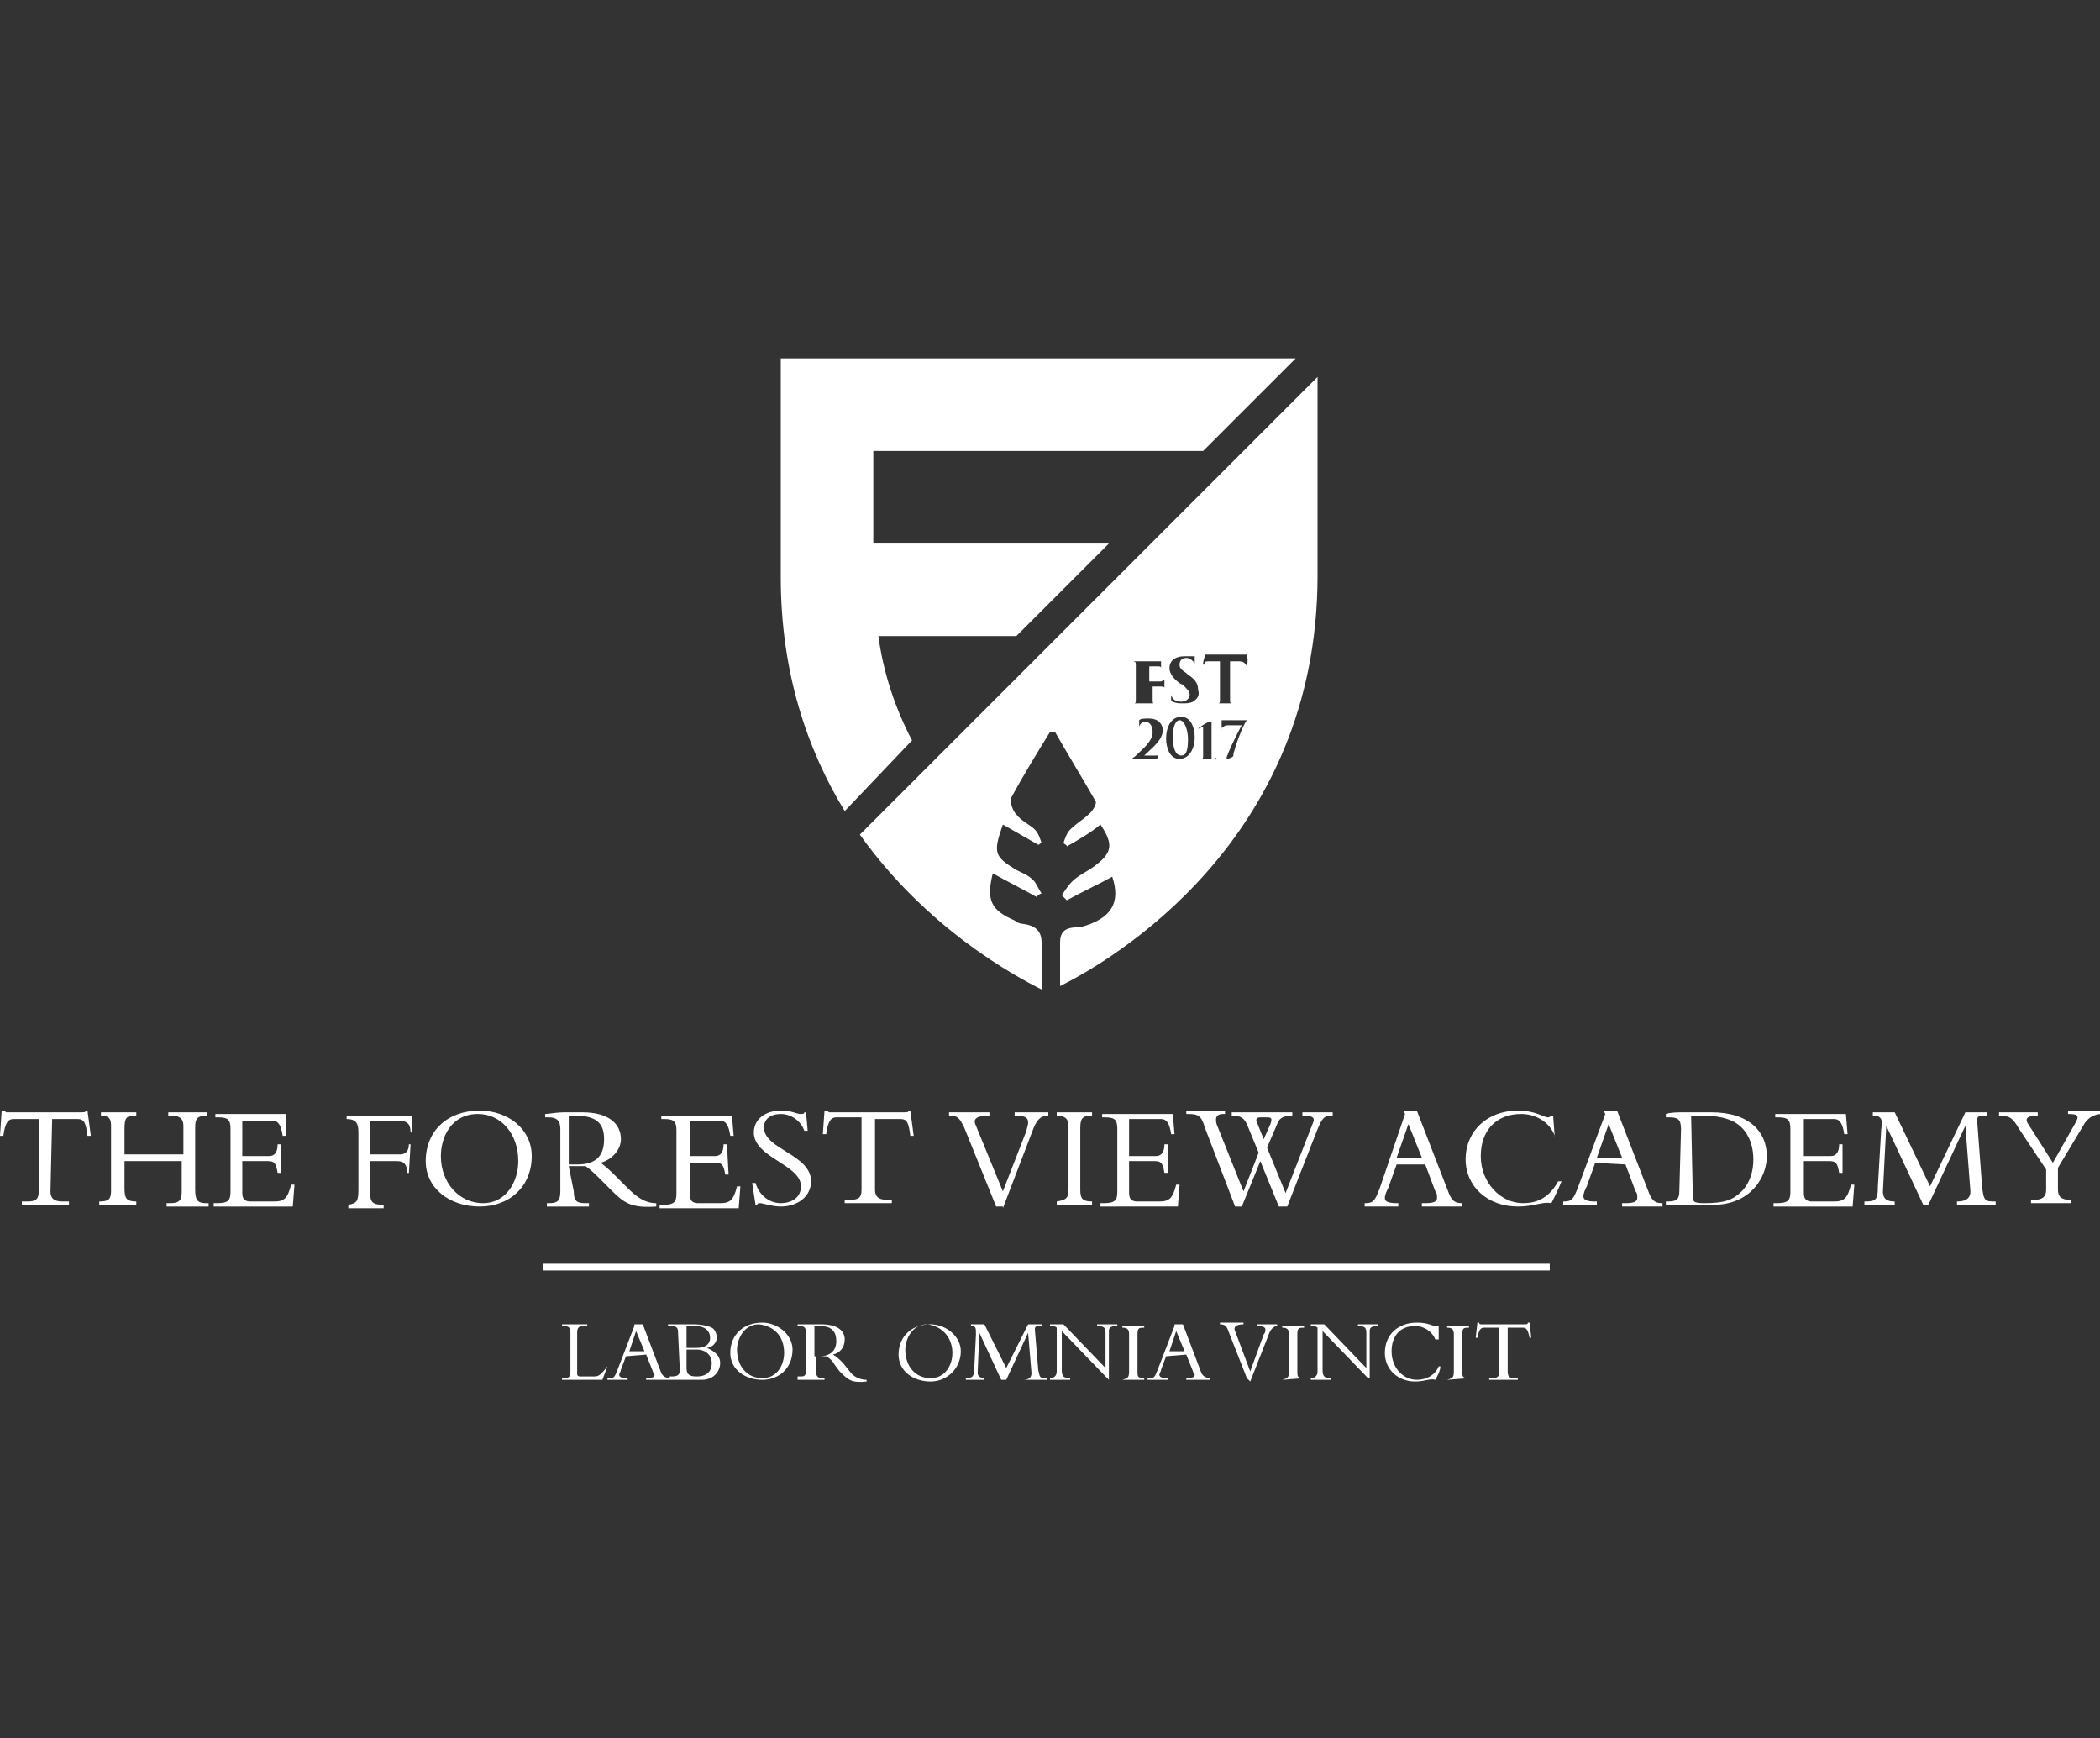 <svg xmlns="http://www.w3.org/2000/svg" xmlns:xlink="http://www.w3.org/1999/xlink" id="e8e8d8f7-fc2d-4684-abda-98e6b26dc218" x="0px" y="0px" viewBox="0 0 124.8 103.3" style="enable-background:new 0 0 124.8 103.3;" xml:space="preserve"><rect x="0" y="0" width="124.8" height="103.3" fill="#333333" stroke="none"/><style type="text/css">	.st0{fill:#FFFFFF;}</style><path class="st0" d="M122,69.1l-1.4-2.2c-0.3-0.4-0.2-0.6,0.5-0.6v-0.2h-2.3v0.2c0.6,0,0.8,0.1,1.2,0.8l1.6,2.4v1.2 c0,0.4-0.2,0.6-0.7,0.6h-0.2v0.2h2.4v-0.2h-0.1c-0.5,0-0.7-0.2-0.7-0.6v-1.3l1.5-2.5c0.2-0.4,0.6-0.7,1.1-0.7v-0.2h-2v0.2 c0.6,0,0.7,0.1,0.4,0.6L122,69.1z M114.6,71.6l2.2-4.7h0l0.3,3.9c0,0.5-0.4,0.6-0.8,0.6v0.2h2.3v-0.2c-0.6,0-0.7,0-0.8-0.8l-0.3-4 c0-0.3,0.1-0.3,0.6-0.3v-0.2h-1.3l-2.1,4.4l-2.1-4.4h-1.3v0.2c0.5,0,0.6,0.2,0.5,0.8l-0.2,3.4c0,0.8-0.1,0.9-0.8,0.9v0.2h1.8v-0.2 c-0.4,0-0.7-0.1-0.7-0.6l0.2-3.9h0l2.2,4.7H114.6z M109.5,68h-0.2c0,0.5-0.2,0.7-0.5,0.7h-1.6v-2.2h1.8c0.3,0,0.5,0.2,0.6,0.9h0.2 l-0.1-1.2h-4.2v0.2h0.2c0.6,0,0.7,0.2,0.7,0.7v3.7c0,0.5-0.1,0.7-0.8,0.7h-0.2v0.2h4.7l0.1-1.3h-0.2c-0.2,0.8-0.4,1-1,1h-1.3 c-0.3,0-0.5-0.1-0.5-0.5v-1.9h1.5c0.4,0,0.5,0.1,0.6,0.7h0.2V68z M100.5,66.3c0.1,0,0.3,0,0.7,0c1.2,0,1.9,0.3,2.3,0.7 c0.5,0.5,0.7,1.2,0.7,1.9c0,0.7-0.2,1.4-0.7,1.9c-0.5,0.5-1,0.7-2.2,0.7c-0.7,0-0.7-0.1-0.7-0.5L100.5,66.3z M99.8,70.8 c0,0.5-0.2,0.6-0.7,0.6h-0.1v0.2h2.8c2.2,0,3.2-1.6,3.2-2.9c0-1.4-1-2.6-3.3-2.6c-0.5,0-1,0-1.5,0c-0.5,0-0.9,0-1.2,0.1v0.2h0.2 c0.5,0,0.7,0.1,0.7,0.7L99.8,70.8z M96.4,68.8h-1.5l0.7-2L96.4,68.8z M96.6,69.2l0.6,1.6c0.1,0.1,0.1,0.2,0.1,0.4 c0,0.2-0.2,0.3-0.7,0.3h-0.2v0.2h2.4v-0.2c-0.4,0-0.6-0.1-0.8-0.6L96.1,66h-0.8l0.1,0.2l-1.6,4.3c-0.3,0.8-0.4,0.9-0.9,0.9v0.2h2 v-0.2h-0.1c-0.5,0-0.7-0.1-0.7-0.3c0-0.2,0.1-0.4,0.2-0.6l0.5-1.4L96.6,69.2z M92.4,67.6l-0.1-1.3h-0.1c0,0-0.1,0.1-0.2,0.1 c-0.3,0-0.7-0.4-1.8-0.4c-1.8,0-3.1,1.2-3.1,2.9c0,1.6,1.3,2.8,3.1,2.8c1,0,1.4-0.3,2-0.2c0.2-0.4,0.4-0.8,0.6-1.3h-0.2 c-0.6,1.1-1.4,1.3-2.1,1.3c-1.3,0-2.5-1.2-2.5-2.8c0-1.5,0.9-2.5,2.4-2.5c0.9,0,1.7,0.5,2,1.3L92.4,67.6z M84.5,68.8H83l0.7-2 L84.5,68.8z M84.7,69.2l0.6,1.6c0.1,0.1,0.1,0.2,0.1,0.4c0,0.2-0.2,0.3-0.7,0.3h-0.2v0.2h2.4v-0.2c-0.4,0-0.6-0.1-0.8-0.6L84.2,66 h-0.8l0.1,0.2L82,70.6c-0.3,0.8-0.4,0.9-0.9,0.9v0.2h2v-0.2h-0.1c-0.5,0-0.7-0.1-0.7-0.3c0-0.2,0.1-0.4,0.2-0.6l0.5-1.4L84.7,69.2z  M75.1,67.7l-0.4-1c-0.1-0.2,0-0.3,0.2-0.3h0.4c0.3,0,0.3,0.1,0.2,0.4L75.1,67.7z M76.5,71.7l1.8-4.6c0.3-0.7,0.4-0.8,0.9-0.8v-0.2 h-1.8v0.2c0.6,0,0.8,0.1,0.6,0.5l-1.6,4.1l-1.1-2.7l0.6-1.4c0.1-0.3,0.3-0.5,0.9-0.5v-0.2h-3.6v0.2c0.5,0,0.7,0.1,0.9,0.5l0.7,1.7 l-0.9,2.3l-1.6-4c-0.1-0.4,0-0.6,0.4-0.6h0.1v-0.2h-2.3v0.2h0.1c0.6,0,0.8,0.1,1,0.8l1.8,4.7h0.4l1.1-2.7l1.1,2.7L76.5,71.7z  M69.4,68h-0.2c0,0.5-0.2,0.7-0.5,0.7h-1.6v-2.2H69c0.3,0,0.5,0.2,0.6,0.9h0.2l-0.1-1.2h-4.2v0.2h0.2c0.6,0,0.7,0.2,0.7,0.7v3.7 c0,0.5-0.1,0.7-0.8,0.7h-0.2v0.2H70l0.1-1.3h-0.2c-0.2,0.8-0.4,1-1,1h-1.3c-0.3,0-0.5-0.1-0.5-0.5v-1.9h1.5c0.4,0,0.5,0.1,0.6,0.7 h0.2L69.4,68z M64.9,71.4c-0.6,0-0.7-0.2-0.7-0.7V67c0-0.6,0.2-0.7,0.7-0.7v-0.2h-2.1v0.2c0.5,0,0.7,0.2,0.7,0.6v3.7 c0,0.6-0.1,0.7-0.7,0.8v0.2h2.1V71.4z M59.6,71.8l1.8-4.7c0.2-0.5,0.4-0.8,0.9-0.8v-0.2h-2v0.2c0.6,0,0.8,0.1,0.8,0.4 c0,0.2-0.1,0.4-0.1,0.5l-1.4,3.6L58,66.9c-0.2-0.4,0-0.6,0.8-0.6v-0.2h-2.4v0.2c0.5,0,0.6,0.1,0.9,0.7l1.9,4.7H59.6z M52,66.5h1.5 c0.4,0,0.5,0.2,0.6,1h0.2L54.1,66H54c0,0.1-0.1,0.1-0.3,0.1h-4.2c-0.1,0-0.1,0-0.2,0c-0.1,0-0.1-0.1-0.1-0.1H49l-0.1,1.4h0.2 c0.1-0.8,0.3-1,0.6-1h1.5v4.3c0,0.5-0.2,0.6-0.7,0.6h-0.3v0.2H53v-0.2h-0.3c-0.5,0-0.7-0.2-0.7-0.6L52,66.5z M44.7,70.3l0.2,1.3H45 c0-0.1,0.1-0.1,0.2-0.1c0.1,0,0.7,0.2,1.2,0.2c1,0,1.8-0.6,1.8-1.5c0-1.6-2.8-1.9-2.8-3.2c0-0.5,0.4-0.8,1-0.8c0.6,0,1.2,0.4,1.4,1 H48l-0.1-1.1h-0.1c0,0.1-0.1,0.1-0.2,0.1c-0.3,0-0.5-0.2-1.2-0.2c-0.9,0-1.6,0.5-1.6,1.3c0,1.5,2.8,1.9,2.8,3.2c0,0.7-0.6,1-1.2,1 c-0.7,0-1.3-0.5-1.5-1.2L44.7,70.3z M43.2,68H43c0,0.5-0.2,0.7-0.5,0.7H41v-2.1h1.8c0.3,0,0.5,0.2,0.6,0.9h0.2l-0.1-1.2h-4.2v0.2 h0.2c0.6,0,0.7,0.2,0.7,0.7v3.7c0,0.5-0.1,0.7-0.8,0.7h-0.2v0.2h4.7l0.1-1.3h-0.2c-0.2,0.8-0.4,1-1,1h-1.3c-0.3,0-0.5-0.1-0.5-0.5 v-1.9h1.5c0.4,0,0.5,0.1,0.6,0.7h0.2L43.2,68z M33.8,66.3c0.1,0,0.3,0,0.4,0c1.4,0,1.7,0.6,1.7,1.4c0,1.1-0.6,1.5-1.6,1.5 c-0.2,0-0.4,0-0.5,0V66.3z M33.8,69.3c0.1,0,0.3,0,0.4,0c0.2,0,0.4,0,0.6,0c0.3,0.2,0.6,0.5,0.9,0.8l0.6,0.6c0.8,0.8,1.2,1.1,2.7,1 v-0.2c-0.7,0-1.2-0.4-1.7-0.9L36.7,70c-0.3-0.3-0.6-0.6-1-0.9c0.7-0.2,1.2-0.8,1.2-1.4c0-0.9-0.7-1.6-2.3-1.6c-0.6,0-0.7,0-1.1,0 s-0.9,0.1-1.1,0.1v0.2h0.2c0.5,0,0.7,0.2,0.7,0.7v3.7c0,0.6-0.2,0.7-0.7,0.7h-0.1v0.2h2.5v-0.2h-0.2c-0.5,0-0.7-0.1-0.7-0.7 L33.8,69.3z M30.8,69c0,1.2-0.7,2.5-2.1,2.5c-1.4,0-2.5-1.2-2.5-2.8c0-1.1,0.6-2.5,2.2-2.5C29.8,66.2,30.8,67.4,30.8,69 M31.6,68.7 c0-1.6-1.4-2.7-3.1-2.7c-1.9,0-3.2,1.2-3.2,3c0,1.6,1.4,2.7,3.2,2.7S31.6,70.5,31.6,68.7 M24.4,68h-0.1c0,0.4-0.2,0.6-0.5,0.6H22v-2 h1.7c0.5,0,0.7,0.2,0.7,0.7h0.1v-1h-3.9v0.2c0.6,0,0.7,0.3,0.7,0.8v3.4c0,0.7-0.1,0.8-0.6,0.9v0.2h2.1v-0.2c-0.7,0-0.8-0.2-0.8-0.7 v-1.9h1.6c0.4,0,0.6,0.2,0.6,0.7h0.1L24.4,68z M16.7,68h-0.2c0,0.5-0.2,0.7-0.5,0.7h-1.6v-2.1h1.8c0.3,0,0.5,0.2,0.6,0.9h0.2 L17,66.2h-4.2v0.2H13c0.6,0,0.7,0.2,0.7,0.7v3.7c0,0.5-0.1,0.7-0.8,0.7h-0.2v0.2h4.7l0.1-1.3h-0.2c-0.2,0.8-0.4,1-1,1h-1.4 c-0.3,0-0.5-0.1-0.5-0.5v-1.9h1.5c0.4,0,0.5,0.1,0.6,0.7h0.2L16.7,68z M10.8,69v1.8c0,0.5-0.1,0.7-0.7,0.7H9.9v0.2h2.5v-0.2h-0.1 c-0.5,0-0.7-0.1-0.7-0.8V67c0-0.5,0.1-0.7,0.7-0.7v-0.2H10v0.2h0.2c0.5,0,0.7,0.2,0.7,0.6v1.7H7.4v-1.5c0-0.7,0.1-0.8,0.7-0.8v-0.2 H6v0.2c0.5,0,0.6,0.2,0.6,0.6v3.9c0,0.5-0.2,0.6-0.7,0.6H5.9v0.2h2.2v-0.2h0c-0.6,0-0.7-0.2-0.7-0.8V69L10.8,69z M3.1,66.5h1.5 c0.4,0,0.5,0.2,0.6,1h0.2L5.2,66H5.1c0,0.1-0.1,0.1-0.3,0.1H0.6c-0.1,0-0.1,0-0.2,0c-0.1,0-0.1-0.1-0.1-0.1H0.1L0,67.5h0.2 c0.1-0.8,0.3-1,0.6-1h1.5v4.3c0,0.5-0.2,0.6-0.7,0.6H1.3v0.2h2.8v-0.2H3.7c-0.5,0-0.7-0.2-0.7-0.6L3.1,66.5z"></path><g>	<rect x="32.3" y="75.1" class="st0" width="59.8" height="0.4"></rect></g><path class="st0" d="M89.6,78.9h0.9c0.2,0,0.3,0.1,0.4,0.6H91l-0.1-0.9h-0.1c0,0.1-0.1,0.1-0.2,0.1h-2.5c0,0-0.1,0-0.1,0 c0,0-0.1,0-0.1-0.1h-0.1l-0.1,0.9h0.1c0.1-0.5,0.2-0.6,0.4-0.6h0.9v2.6c0,0.3-0.1,0.4-0.4,0.4h-0.2V82h1.7v-0.1H90 c-0.3,0-0.4-0.1-0.4-0.4L89.6,78.9z M87.3,81.9c-0.4,0-0.4-0.1-0.4-0.4v-2.2c0-0.4,0.1-0.4,0.4-0.4v-0.1h-1.3v0.1 c0.3,0,0.4,0.1,0.4,0.4v2.2c0,0.4-0.1,0.4-0.4,0.5V82L87.3,81.9L87.3,81.9z M85.5,79.6l0-0.8h-0.1c0,0,0,0-0.1,0 c-0.2,0-0.4-0.2-1.1-0.2c-1.1,0-1.9,0.7-1.9,1.8c0,1,0.8,1.7,1.8,1.7c0.6,0,0.9-0.2,1.2-0.1c0.1-0.2,0.3-0.5,0.3-0.8h-0.1 c-0.2,0.5-0.7,0.8-1.3,0.8c-0.8,0-1.5-0.7-1.5-1.7c0-0.9,0.5-1.5,1.4-1.5c0.5,0,1,0.3,1.2,0.8L85.5,79.6z M81.4,82v-2.9 c0-0.2,0.1-0.3,0.5-0.3v-0.1h-1.2v0.1c0.4,0,0.5,0.1,0.5,0.4v2.1l-2.5-2.6h-0.8v0.1c0.2,0,0.3,0,0.4,0.1v2.6c0,0.2-0.1,0.4-0.4,0.4 h0V82h1.2v-0.1c-0.4,0-0.5-0.1-0.5-0.5v-2.3l2.7,2.8H81.4z M77.5,81.9c-0.4,0-0.4-0.1-0.4-0.4v-2.2c0-0.4,0.1-0.4,0.4-0.4v-0.1h-1.3 v0.1c0.3,0,0.4,0.1,0.4,0.4v2.2c0,0.4-0.1,0.4-0.4,0.5V82L77.5,81.9L77.5,81.9z M74.3,82.1l1.1-2.8c0.1-0.3,0.3-0.5,0.5-0.5v-0.1 h-1.2v0.1c0.4,0,0.5,0.1,0.5,0.2c0,0.1,0,0.2-0.1,0.3l-0.8,2.2l-0.9-2.4c-0.1-0.2,0-0.4,0.5-0.4v-0.1h-1.4v0.1 c0.3,0,0.4,0.1,0.5,0.4l1.1,2.8L74.3,82.1z M70.4,80.3h-0.9l0.4-1.2L70.4,80.3z M70.5,80.5l0.4,1c0,0.1,0.1,0.1,0.1,0.2 c0,0.1-0.1,0.2-0.4,0.2h-0.1V82h1.4v-0.1c-0.2,0-0.4-0.1-0.5-0.3l-1.1-2.9h-0.5l0,0.1l-1,2.6c-0.2,0.5-0.2,0.5-0.6,0.5V82h1.2v-0.1 h-0.1c-0.3,0-0.4-0.1-0.4-0.2c0-0.1,0.1-0.2,0.1-0.3l0.3-0.8L70.5,80.5z M68,81.9c-0.4,0-0.4-0.1-0.4-0.4v-2.2 c0-0.4,0.1-0.4,0.4-0.4v-0.1h-1.3v0.1c0.3,0,0.4,0.1,0.4,0.4v2.2c0,0.4-0.1,0.4-0.4,0.5V82H68V81.9z M65.9,82v-2.9 c0-0.2,0.1-0.3,0.5-0.3v-0.1h-1.2v0.1c0.4,0,0.5,0.1,0.5,0.4v2.1l-2.5-2.6h-0.8v0.1c0.2,0,0.3,0,0.4,0.1v2.6c0,0.2-0.1,0.4-0.4,0.4 h0V82h1.2v-0.1c-0.4,0-0.5-0.1-0.5-0.5v-2.3l2.7,2.8L65.9,82z M59.8,82l1.3-2.8h0l0.2,2.4c0,0.3-0.2,0.4-0.5,0.4V82h1.4v-0.1 c-0.4,0-0.4,0-0.5-0.5L61.5,79c0-0.2,0.1-0.2,0.4-0.2v-0.1h-0.8l-1.3,2.6l-1.3-2.6h-0.8v0.1c0.3,0,0.3,0.1,0.3,0.5l-0.1,2 c0,0.5-0.1,0.6-0.5,0.6V82h1.1v-0.1c-0.2,0-0.4-0.1-0.4-0.3l0.1-2.4h0l1.3,2.8L59.8,82z M56.6,80.4c0,0.7-0.4,1.5-1.3,1.5 s-1.5-0.7-1.5-1.7c0-0.6,0.4-1.5,1.3-1.5C56,78.8,56.6,79.5,56.6,80.4 M57.1,80.3c0-0.9-0.9-1.6-1.8-1.6c-1.1,0-1.9,0.7-1.9,1.8 c0,1,0.9,1.6,1.9,1.6S57.1,81.3,57.1,80.3 M48.4,78.8c0.1,0,0.2,0,0.3,0c0.8,0,1,0.4,1,0.9c0,0.6-0.4,0.9-1,0.9c-0.1,0-0.2,0-0.3,0 L48.4,78.8z M48.4,80.6c0.1,0,0.2,0,0.3,0s0.2,0,0.4,0c0.2,0.1,0.4,0.3,0.5,0.5l0.3,0.4c0.5,0.5,0.7,0.7,1.6,0.6V82 c-0.4,0-0.8-0.2-1-0.5L50.1,81c-0.2-0.2-0.4-0.4-0.6-0.5c0.4-0.1,0.7-0.4,0.7-0.9c0-0.5-0.4-0.9-1.4-0.9c-0.3,0-0.4,0-0.7,0 s-0.5,0-0.7,0v0.1h0.1c0.3,0,0.4,0.1,0.4,0.4v2.2c0,0.4-0.1,0.4-0.4,0.4h-0.1V82H49v-0.1h-0.1c-0.3,0-0.4-0.1-0.4-0.4V80.6z  M46.6,80.4c0,0.7-0.4,1.5-1.3,1.5s-1.5-0.7-1.5-1.7c0-0.6,0.4-1.5,1.3-1.5C46,78.8,46.6,79.4,46.6,80.4 M47.1,80.2 c0-0.9-0.9-1.6-1.8-1.6c-1.1,0-1.9,0.7-1.9,1.8c0,1,0.9,1.6,1.9,1.6S47.1,81.3,47.1,80.2 M40.8,80.2h0.6c0.6,0,0.9,0.4,0.9,0.8 s-0.2,0.8-0.9,0.8c-0.4,0-0.6-0.1-0.6-0.5L40.8,80.2z M40.8,78.8c0.1,0,0.3,0,0.5,0c0.6,0,0.9,0.3,0.9,0.7c0,0.4-0.3,0.6-0.8,0.6 h-0.6V78.8z M40.4,81.4c0,0.3-0.1,0.4-0.5,0.4h-0.1V82h1.9c0.8,0,1.1-0.6,1.1-1c0-0.4-0.3-0.7-0.8-0.9v0c0.3,0,0.6-0.3,0.6-0.6 c0-0.2-0.1-0.5-0.3-0.6c-0.2-0.1-0.6-0.2-1.1-0.2c-0.1,0-0.5,0-0.8,0c-0.2,0-0.5,0-0.7,0v0.1h0.2c0.4,0,0.4,0.2,0.4,0.5L40.4,81.4z  M38.3,80.3h-0.9l0.4-1.2L38.3,80.3z M38.4,80.5l0.4,1c0,0.1,0.1,0.1,0.1,0.2c0,0.1-0.1,0.2-0.4,0.2h-0.1V82h1.4v-0.1 c-0.2,0-0.4-0.1-0.5-0.3l-1.1-2.9h-0.5l0,0.1l-1,2.6c-0.2,0.5-0.2,0.5-0.6,0.5V82h1.2v-0.1h-0.1c-0.3,0-0.4-0.1-0.4-0.2 c0-0.1,0.1-0.2,0.1-0.3l0.3-0.8L38.4,80.5z M36.1,81.2L36.1,81.2c-0.4,0.5-0.5,0.6-0.8,0.6h-0.8c-0.2,0-0.2-0.1-0.2-0.2v-2.4 c0-0.3,0.1-0.4,0.4-0.4h0.2v-0.1h-1.5v0.1h0.1c0.3,0,0.4,0.1,0.4,0.4v2.3c0,0.3-0.1,0.4-0.3,0.4h-0.2V82h2.4L36.1,81.2z"></path><g>	<path class="st0" d="M51.1,49.6c4,5.6,9.2,8.4,10.8,9.2V56c0-0.7-0.4-1-1.1-1.1c-0.2,0-0.4-0.1-0.5-0.2c-1.4-0.6-1.7-1.2-1.3-2.8  c0.9,0.5,1.7,0.9,2.6,1.4c0.1-0.1,0.2-0.2,0.3-0.2c-0.2-0.3-0.3-0.6-0.5-0.8c-0.3-0.3-0.6-0.4-1-0.6c-1.3-0.8-1.4-1-0.8-2.7  c0.7,0.4,1.4,0.8,2.1,1.2c0.1,0,0.1-0.1,0.2-0.1c-0.1-0.3-0.2-0.6-0.4-0.8c-0.3-0.3-0.8-0.5-1.1-0.9c-0.2-0.2-0.4-0.7-0.3-1  c0.7-1.3,1.5-2.6,2.3-3.9c0.1,0,0.2,0,0.3,0c0.8,1.4,1.6,2.7,2.4,4.1c0.1,0.1-0.1,0.5-0.3,0.7c-0.4,0.4-0.8,0.6-1.2,1  c-0.2,0.2-0.3,0.5-0.4,0.8c0.1,0.1,0.2,0.1,0.2,0.2c0.7-0.4,1.4-0.8,2-1.3c0.8,1.2,0.7,1.7-0.4,2.5c-0.4,0.3-0.9,0.5-1.3,0.9  c-0.2,0.2-0.4,0.5-0.6,0.8c0.1,0.1,0.2,0.2,0.3,0.3c0.9-0.5,1.8-0.9,2.7-1.4c0.5,1.5,0,2.5-1.9,3C63.5,55.1,63,55.2,63,56v2.6  c3-1.5,15.3-8.6,15.3-24.4V22.4L51.1,49.6z M68.8,45c0,0.1-0.1,0.1-0.3,0.1h-1.2c0,0,0,0,0,0c0,0,0-0.1,0.1-0.1  c0.4-0.4,1.1-0.9,1.1-1.5c0-0.5-0.3-0.6-0.4-0.6c-0.1,0-0.2,0-0.3,0.1c-0.1,0.1-0.1,0.2-0.1,0.3c0,0,0,0.1,0,0.1c0,0,0,0,0-0.1  c0,0,0-0.3,0-0.4c0,0,0,0,0-0.1c0.1-0.1,0.3-0.1,0.6-0.1c0.5,0,0.8,0.3,0.8,0.7c0,0.6-0.7,1.1-1.1,1.5c0,0,0,0,0,0h0.2  c0.1,0,0.4,0,0.5,0c0.2,0,0.3-0.1,0.4-0.3c0,0,0-0.1,0-0.1c0,0,0,0,0,0.1C68.9,44.6,68.8,44.9,68.8,45z M69.1,41.7  c0,0.1-0.1,0.1-0.2,0.1c-0.4,0-0.7,0-1.1,0c-0.2,0-0.3,0-0.5,0c-0.1,0-0.1,0-0.1,0c0,0,0,0,0.1,0c0.1,0,0.1,0,0.1,0  c0.1,0,0.1-0.1,0.1-0.2c0-0.1,0-0.4,0-0.7v-0.6c0-0.6,0-0.7,0-0.8c0-0.1,0-0.2-0.2-0.2c0,0-0.1,0-0.1,0c0,0-0.1,0-0.1,0  c0,0,0,0,0.1,0c0.2,0,0.3,0,0.5,0c0.1,0,0.9,0,1,0c0.1,0,0.1,0,0.2,0c0,0,0,0,0.1,0c0,0,0,0,0,0c0,0,0,0.1,0,0.2c0,0.1,0,0.1,0,0.3  c0,0,0,0.1,0,0.1c0,0,0,0,0-0.1c0,0,0-0.1,0-0.1c0-0.1-0.1-0.1-0.2-0.1c-0.1,0-0.5,0-0.5,0c0,0,0,0,0,0v0.9c0,0,0,0,0,0  c0.1,0,0.5,0,0.6,0c0.1,0,0.2,0,0.2-0.1c0,0,0,0,0.1,0s0,0,0,0c0,0,0,0.1,0,0.3c0,0.1,0,0.2,0,0.3c0,0,0,0.1,0,0.1c0,0,0,0,0-0.1  c0,0,0-0.1,0-0.1c0-0.1-0.1-0.1-0.2-0.1c-0.1,0-0.4,0-0.5,0c0,0,0,0,0,0v0.3c0,0.1,0,0.4,0,0.5c0,0.3,0.1,0.3,0.5,0.3  c0.1,0,0.3,0,0.3,0c0.1,0,0.1-0.1,0.2-0.3c0,0,0-0.1,0-0.1c0,0,0,0,0,0.1C69.2,41.4,69.1,41.7,69.1,41.7z M70.1,45.1  c-0.6,0-0.8-0.7-0.8-1.2c0-0.7,0.3-1.3,0.9-1.3c0.6,0,0.8,0.7,0.8,1.2C71,44.6,70.6,45.1,70.1,45.1z M70.9,41.7  c-0.2,0.1-0.4,0.1-0.6,0.1c-0.2,0-0.4,0-0.6-0.1c-0.1,0-0.1-0.1-0.1-0.1c0-0.2,0-0.4,0-0.5c0-0.1,0-0.1,0-0.1c0,0,0,0,0,0.1  c0,0,0,0.1,0,0.2c0.1,0.3,0.3,0.4,0.6,0.4c0.3,0,0.5-0.2,0.5-0.4c0-0.2-0.1-0.3-0.4-0.6l-0.2-0.1c-0.4-0.3-0.6-0.6-0.6-0.9  c0-0.4,0.3-0.7,0.9-0.7c0.2,0,0.3,0,0.4,0c0.1,0,0.1,0,0.2,0c0,0,0,0,0,0c0,0.1,0,0.2,0,0.5c0,0.1,0,0.1,0,0.1c0,0,0,0,0-0.1  s0-0.1-0.1-0.2c-0.1-0.1-0.2-0.2-0.4-0.2c-0.3,0-0.4,0.2-0.4,0.4c0,0.2,0.1,0.3,0.4,0.5l0.1,0.1c0.5,0.3,0.6,0.6,0.6,0.9  C71.3,41.3,71.2,41.5,70.9,41.7z M72.3,45.1c-0.2,0-0.4,0-0.5,0c-0.1,0-0.3,0-0.5,0c0,0-0.1,0-0.1,0s0,0,0,0c0,0,0.1,0,0.2,0  c0.1,0,0.1-0.1,0.1-0.2c0-0.1,0-0.4,0-0.7v-0.9c0-0.1,0-0.1,0-0.1c-0.1,0-0.2,0.1-0.3,0.1c0,0,0,0,0,0c0,0,0,0,0,0s0,0,0,0  c0,0,0.5-0.4,0.7-0.4c0,0,0.1,0,0.1,0c0,0,0,0,0,0.1c0,0,0,0.3,0,0.8v0.6c0,0.3,0,0.6,0,0.7c0,0.1,0,0.1,0.1,0.2  C72.2,45,72.3,45,72.3,45.1C72.4,45,72.4,45,72.3,45.1C72.4,45.1,72.4,45.1,72.3,45.1z M74.1,42.8c-0.3,0.4-0.7,1.6-0.8,2  c0,0.1,0,0.1,0,0.1c0,0.1-0.3,0.2-0.4,0.2c0,0,0,0,0,0c0,0,0-0.1,0-0.1c0.1-0.3,0.5-1.2,0.9-1.9H73c-0.1,0-0.2,0-0.3,0.1  c-0.1,0-0.1,0.1-0.1,0.2c0,0,0,0,0,0c0,0,0,0,0-0.1c0-0.1,0-0.5,0-0.5c0,0,0,0,0,0c0,0,0.1,0,0.4,0L74.1,42.8  C74.1,42.7,74.1,42.8,74.1,42.8C74.1,42.8,74.1,42.8,74.1,42.8z M74.1,39.6C74.1,39.6,74.1,39.6,74.1,39.6  C74.1,39.6,74.1,39.6,74.1,39.6C74.1,39.5,74.1,39.5,74.1,39.6c-0.1-0.2-0.2-0.3-0.5-0.3c-0.1,0-0.3,0-0.5,0v1.5c0,0.3,0,0.6,0,0.8  c0,0.1,0,0.2,0.1,0.2c0.1,0,0.1,0,0.2,0c0,0,0.1,0,0.1,0c0,0,0,0-0.1,0c-0.2,0-0.5,0-0.6,0c-0.1,0-0.3,0-0.5,0c-0.1,0-0.1,0-0.1,0  c0,0,0,0,0.1,0c0.1,0,0.1,0,0.1,0c0.1,0,0.1-0.1,0.1-0.2c0-0.2,0-0.4,0-0.8v-1.5c-0.1,0-0.4,0-0.6,0c-0.2,0-0.3,0-0.3,0.1  c0,0,0,0.1-0.1,0.1c0,0,0,0,0,0c0,0,0,0,0-0.1c0-0.1,0.1-0.4,0.1-0.4c0-0.1,0-0.1,0-0.1c0,0,0.1,0,0.2,0c0.1,0,0.3,0,0.4,0h1.5  c0.1,0,0.2,0,0.3,0c0.1,0,0.1,0,0.1,0c0,0,0,0,0,0.1C74.2,39.2,74.1,39.5,74.1,39.6z"></path>	<path class="st0" d="M70.1,42.8c-0.2,0-0.4,0.3-0.4,1c0,0.5,0.1,1.1,0.5,1.1c0.3,0,0.4-0.3,0.4-1C70.6,43.4,70.4,42.8,70.1,42.8z"></path></g><path class="st0" d="M54.2,44c-1-1.9-1.7-4-2-6.2h8.2l5.5-5.5H51.9v-5.5h19.6l5.5-5.5H46.4v13c0,5.7,1.6,10.3,3.8,13.9L54.2,44z"></path></svg>